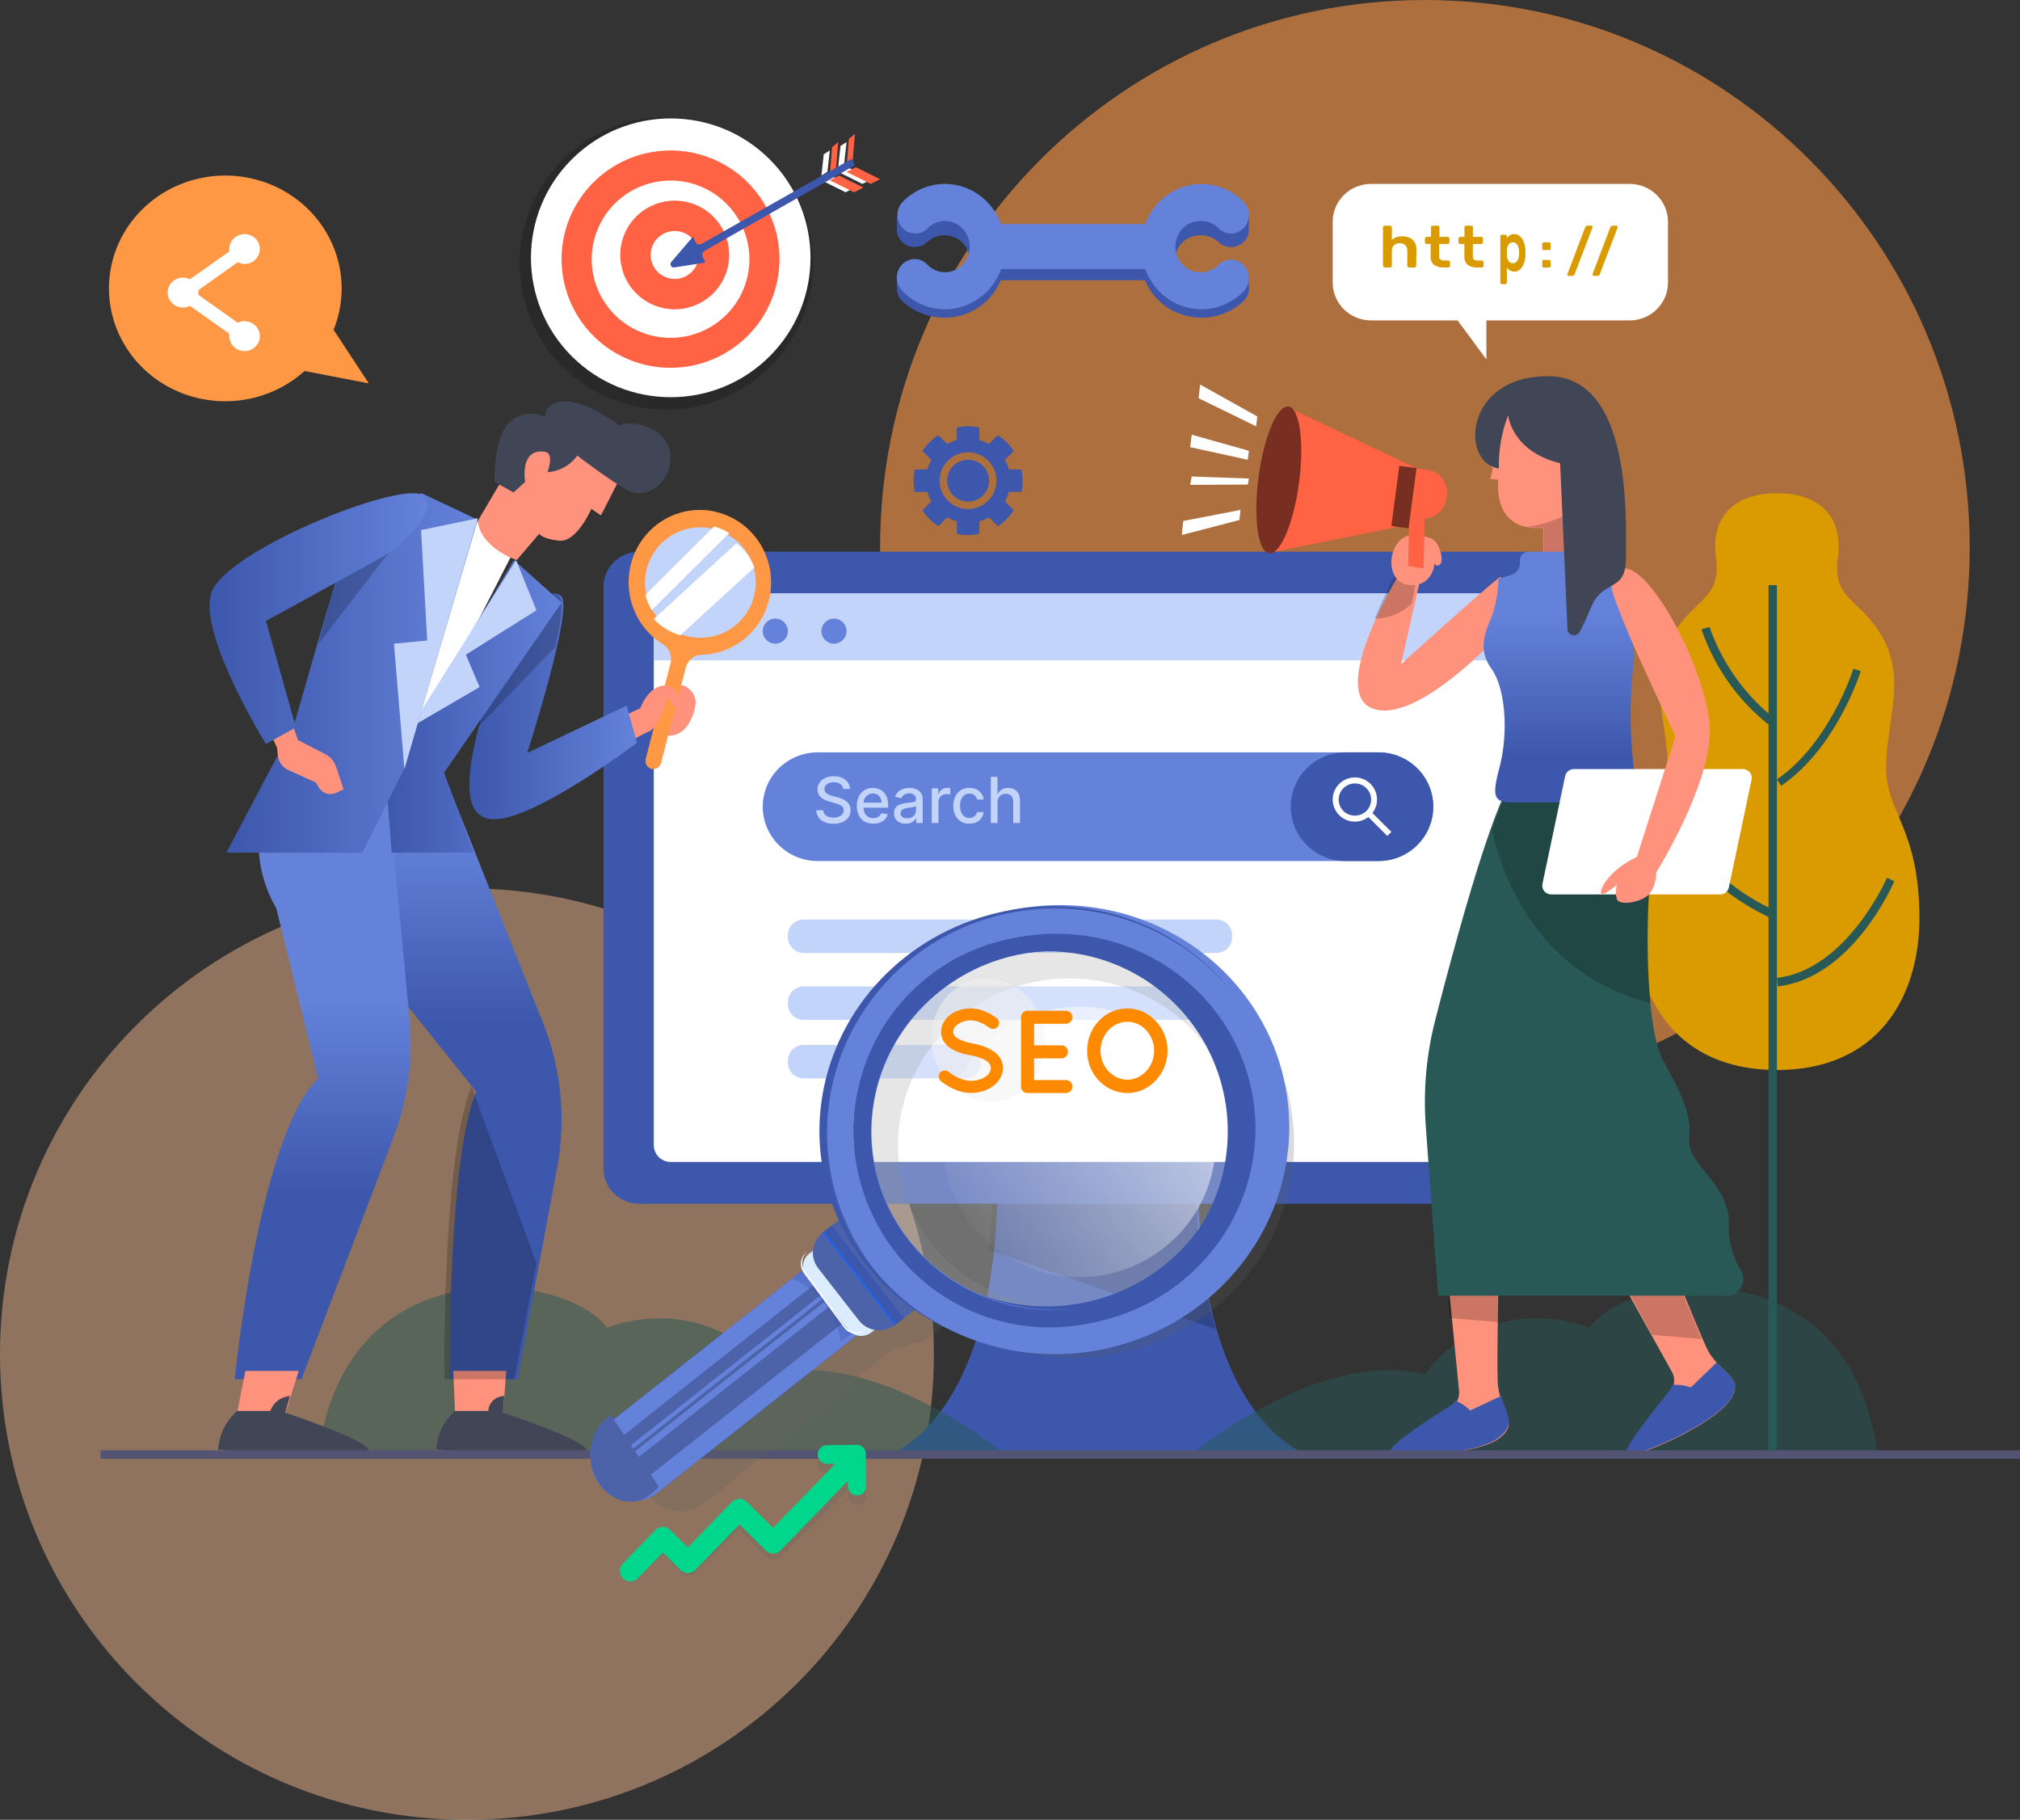 <svg width="292" height="263" viewBox="0 0 292 263" fill="none" xmlns="http://www.w3.org/2000/svg">
<rect x="0" y="0" width="292" height="263" fill="#333333" stroke="none"/>
<path d="M205.975 158.265C249.47 158.265 284.73 122.836 284.73 79.132C284.73 35.429 249.47 0 205.975 0C162.48 0 127.22 35.429 127.22 79.132C127.22 122.836 162.48 158.265 205.975 158.265Z" fill="#FF9845" fill-opacity="0.6"/>
<path d="M272.642 110.557C272.842 103.8 275.499 98.008 272.08 92.023C268.804 86.328 264.853 86.782 265.672 80.537C266.49 74.291 262.596 71.28 256.863 71.28C251.13 71.28 247.226 74.301 248.045 80.537C248.864 86.772 244.912 86.328 241.646 92.023C238.199 98.027 240.875 103.79 241.084 110.557C241.294 117.323 236.266 119.476 236.266 132.71C236.266 143.916 242.103 154.641 256.863 154.641C271.623 154.641 277.461 143.916 277.461 132.71C277.461 119.476 272.433 117.323 272.642 110.557Z" fill="#D99B00"/>
<path d="M256.863 84.569H255.651V210.215H256.863V84.569Z" fill="#295956"/>
<path d="M256.145 105.107C251.437 101.528 247.889 96.601 245.958 90.959L247.119 90.61C249 95.981 252.387 100.677 256.863 104.119L256.145 105.107Z" fill="#295956"/>
<path d="M257.475 113.564L256.863 112.633C264.491 107.42 267.891 96.753 267.927 96.65L268.979 96.995C268.835 97.423 265.426 108.137 257.475 113.564Z" fill="#295956"/>
<path d="M256.438 132.894C244.172 127.418 241.232 117.982 241.112 117.575L242.194 117.189C242.194 117.28 245.115 126.492 256.863 131.724L256.438 132.894Z" fill="#295956"/>
<path d="M256.985 142.559L256.863 141.333C266.952 140.158 272.716 126.984 272.773 126.854L273.826 127.366C273.581 127.939 267.723 141.313 256.985 142.559Z" fill="#295956"/>
<path d="M67.5 263C104.779 263 135 232.866 135 195.694C135 158.522 104.779 128.389 67.5 128.389C30.221 128.389 0 158.522 0 195.694C0 232.866 30.221 263 67.5 263Z" fill="#F7BC8F" fill-opacity="0.47"/>
<path d="M42.088 28.236C39.475 26.496 36.409 25.507 33.243 25.384C30.076 25.261 26.938 26.007 24.19 27.538C21.442 29.07 19.197 31.323 17.712 34.038C16.227 36.753 15.563 39.82 15.797 42.885C16.031 45.951 17.154 48.889 19.035 51.363C20.916 53.836 23.48 55.744 26.43 56.865C29.381 57.987 32.598 58.277 35.711 57.703C38.824 57.128 41.707 55.712 44.026 53.617L53.311 55.404L48.223 47.667C49.614 44.232 49.766 40.442 48.651 36.913C47.537 33.385 45.224 30.326 42.088 28.236Z" fill="#FF9845"/>
<path d="M35.354 46.388C35.01 46.395 34.673 46.484 34.373 46.648L28.685 42.621C28.695 42.506 28.695 42.39 28.685 42.275C28.695 42.157 28.695 42.038 28.685 41.919L34.373 37.893C34.673 38.056 35.01 38.145 35.354 38.152C35.79 38.152 36.217 38.025 36.58 37.788C36.942 37.55 37.225 37.212 37.392 36.817C37.559 36.422 37.603 35.987 37.518 35.568C37.433 35.149 37.222 34.763 36.914 34.461C36.605 34.159 36.212 33.953 35.784 33.869C35.356 33.786 34.913 33.829 34.509 33.992C34.106 34.156 33.761 34.433 33.519 34.789C33.277 35.144 33.147 35.562 33.147 35.99C33.138 36.105 33.138 36.221 33.147 36.336L27.45 40.362C27.113 40.193 26.738 40.11 26.36 40.124C25.982 40.137 25.613 40.245 25.29 40.438C24.967 40.631 24.7 40.903 24.515 41.226C24.33 41.549 24.232 41.914 24.232 42.285C24.232 42.655 24.33 43.02 24.515 43.343C24.7 43.667 24.967 43.938 25.29 44.131C25.613 44.324 25.982 44.432 26.36 44.445C26.738 44.459 27.113 44.377 27.45 44.207L33.147 48.233C33.138 48.348 33.138 48.464 33.147 48.579C33.147 49.007 33.277 49.425 33.519 49.781C33.761 50.136 34.106 50.413 34.509 50.577C34.913 50.74 35.356 50.783 35.784 50.7C36.212 50.617 36.605 50.41 36.914 50.108C37.222 49.806 37.433 49.42 37.518 49.001C37.603 48.582 37.559 48.147 37.392 47.752C37.225 47.357 36.942 47.019 36.58 46.781C36.217 46.544 35.79 46.417 35.354 46.417V46.388Z" fill="white"/>
<path d="M235.586 26.579H198.192C196.722 26.579 195.311 27.154 194.271 28.178C193.232 29.203 192.647 30.592 192.647 32.04V40.848C192.647 42.297 193.232 43.686 194.271 44.71C195.311 45.734 196.722 46.31 198.192 46.31H210.705L214.866 51.95V46.31H235.567C237.037 46.31 238.448 45.734 239.488 44.71C240.528 43.686 241.112 42.297 241.112 40.848V32.087C241.118 31.368 240.98 30.654 240.705 29.987C240.431 29.32 240.025 28.714 239.511 28.202C238.998 27.69 238.387 27.283 237.713 27.005C237.039 26.726 236.317 26.581 235.586 26.579Z" fill="white"/>
<path d="M204.711 38.424C204.708 38.486 204.679 38.544 204.628 38.588C204.578 38.632 204.51 38.658 204.438 38.66H203.693C203.625 38.657 203.561 38.631 203.515 38.587C203.489 38.566 203.468 38.541 203.454 38.513C203.439 38.485 203.432 38.454 203.431 38.424V36.268C203.446 35.976 203.351 35.688 203.158 35.449C203.054 35.346 202.925 35.265 202.78 35.211C202.634 35.157 202.477 35.133 202.319 35.14C202.163 35.134 202.008 35.16 201.865 35.213C201.721 35.267 201.593 35.347 201.491 35.449C201.282 35.682 201.178 35.973 201.197 36.268V38.424C201.196 38.454 201.189 38.485 201.174 38.513C201.16 38.541 201.139 38.566 201.113 38.587C201.091 38.61 201.063 38.628 201.033 38.64C201.002 38.653 200.968 38.66 200.935 38.66H200.19C200.118 38.658 200.05 38.632 200 38.588C199.949 38.544 199.92 38.486 199.917 38.424V32.847C199.917 32.816 199.925 32.786 199.94 32.758C199.954 32.73 199.975 32.704 200.001 32.683C200.026 32.662 200.055 32.645 200.088 32.634C200.12 32.623 200.155 32.618 200.19 32.62H200.935C200.968 32.618 201.001 32.624 201.032 32.635C201.063 32.646 201.09 32.662 201.113 32.683C201.139 32.704 201.16 32.73 201.174 32.758C201.189 32.786 201.196 32.816 201.197 32.847V34.666C201.372 34.518 201.574 34.395 201.795 34.303C202.051 34.2 202.331 34.15 202.613 34.157C202.972 34.141 203.331 34.197 203.662 34.321C203.913 34.419 204.135 34.566 204.312 34.748C204.473 34.94 204.591 35.156 204.658 35.385C204.726 35.636 204.761 35.892 204.763 36.149L204.711 38.424Z" fill="#D99B00"/>
<path d="M208.031 37.073C208.024 37.226 208.082 37.375 208.192 37.492C208.271 37.553 208.363 37.599 208.462 37.625C208.562 37.652 208.667 37.659 208.77 37.647H209.347C209.416 37.649 209.481 37.675 209.53 37.718C209.579 37.762 209.607 37.821 209.61 37.883V38.421C209.607 38.483 209.579 38.542 209.53 38.586C209.481 38.63 209.416 38.655 209.347 38.657H208.648C208.155 38.681 207.669 38.542 207.281 38.266C207.113 38.11 206.984 37.924 206.902 37.72C206.82 37.516 206.787 37.298 206.805 37.082V35.261H206.228C206.195 35.26 206.163 35.253 206.134 35.241C206.104 35.228 206.077 35.21 206.056 35.188C206.031 35.167 206.011 35.142 205.997 35.113C205.983 35.085 205.976 35.055 205.975 35.024V34.468C205.976 34.438 205.983 34.407 205.997 34.379C206.011 34.351 206.031 34.325 206.056 34.304C206.077 34.282 206.104 34.264 206.134 34.252C206.163 34.239 206.195 34.232 206.228 34.232H206.856V32.847C206.855 32.817 206.86 32.787 206.872 32.759C206.885 32.73 206.903 32.705 206.927 32.684C206.951 32.662 206.979 32.645 207.011 32.634C207.042 32.623 207.075 32.618 207.109 32.62H207.828C207.862 32.618 207.895 32.623 207.927 32.634C207.958 32.645 207.986 32.662 208.01 32.684C208.034 32.705 208.053 32.73 208.065 32.759C208.077 32.787 208.083 32.817 208.081 32.847V34.232H209.266C209.3 34.232 209.334 34.239 209.365 34.251C209.397 34.264 209.425 34.282 209.448 34.304C209.472 34.326 209.49 34.352 209.503 34.38C209.515 34.408 209.52 34.438 209.519 34.468V35.024C209.52 35.054 209.515 35.084 209.503 35.113C209.49 35.141 209.472 35.166 209.448 35.188C209.425 35.21 209.397 35.229 209.365 35.241C209.334 35.254 209.3 35.26 209.266 35.261H208.041L208.031 37.073Z" fill="#D99B00"/>
<path d="M212.904 37.073C212.895 37.225 212.949 37.374 213.055 37.492C213.132 37.553 213.223 37.599 213.321 37.625C213.42 37.652 213.524 37.659 213.625 37.647H214.196C214.264 37.649 214.329 37.675 214.377 37.718C214.426 37.762 214.454 37.821 214.456 37.883V38.421C214.454 38.483 214.426 38.542 214.377 38.586C214.329 38.63 214.264 38.655 214.196 38.657H213.505C213.017 38.681 212.536 38.542 212.153 38.266C211.987 38.11 211.859 37.924 211.778 37.72C211.697 37.516 211.664 37.298 211.683 37.082V35.261H211.072C211.039 35.26 211.008 35.253 210.978 35.241C210.949 35.228 210.923 35.21 210.902 35.188C210.877 35.167 210.857 35.142 210.843 35.113C210.829 35.085 210.822 35.055 210.822 35.024V34.468C210.822 34.438 210.829 34.407 210.843 34.379C210.857 34.351 210.877 34.325 210.902 34.304C210.923 34.282 210.949 34.264 210.978 34.252C211.008 34.239 211.039 34.232 211.072 34.232H211.693V32.847C211.691 32.817 211.697 32.787 211.709 32.759C211.721 32.73 211.739 32.705 211.763 32.684C211.786 32.662 211.815 32.645 211.846 32.634C211.877 32.623 211.91 32.618 211.943 32.62H212.654C212.687 32.618 212.72 32.623 212.752 32.634C212.783 32.645 212.811 32.662 212.834 32.684C212.859 32.704 212.879 32.73 212.893 32.758C212.907 32.786 212.914 32.816 212.914 32.847V34.232H214.116C214.15 34.232 214.183 34.239 214.214 34.251C214.245 34.264 214.273 34.282 214.296 34.304C214.32 34.326 214.338 34.352 214.35 34.38C214.362 34.408 214.368 34.438 214.366 34.468V35.024C214.368 35.054 214.362 35.084 214.35 35.113C214.338 35.141 214.32 35.166 214.296 35.188C214.273 35.21 214.245 35.229 214.214 35.241C214.183 35.254 214.15 35.26 214.116 35.261H212.914L212.904 37.073Z" fill="#D99B00"/>
<path d="M218.908 39.256C218.773 39.259 218.638 39.237 218.507 39.191C218.399 39.163 218.295 39.112 218.198 39.041C218.114 38.994 218.036 38.928 217.967 38.847C217.915 38.788 217.866 38.723 217.82 38.653V40.807C217.82 40.843 217.814 40.879 217.804 40.913C217.793 40.946 217.778 40.976 217.759 41.001C217.741 41.026 217.719 41.046 217.695 41.059C217.671 41.072 217.646 41.078 217.62 41.076H217.073C217.047 41.078 217.021 41.072 216.998 41.059C216.974 41.046 216.952 41.026 216.934 41.001C216.916 40.975 216.902 40.945 216.892 40.912C216.883 40.878 216.879 40.843 216.88 40.807V34.205C216.879 34.169 216.883 34.133 216.892 34.1C216.902 34.067 216.916 34.036 216.934 34.011C216.952 33.984 216.973 33.963 216.997 33.948C217.021 33.933 217.046 33.925 217.073 33.925H217.62C217.673 33.928 217.722 33.958 217.76 34.01C217.797 34.062 217.819 34.132 217.82 34.205V34.431C217.866 34.361 217.915 34.297 217.967 34.237C218.036 34.156 218.114 34.09 218.198 34.043C218.295 33.972 218.399 33.921 218.507 33.892C218.638 33.847 218.773 33.825 218.908 33.828C219.131 33.823 219.353 33.89 219.555 34.022C219.746 34.148 219.917 34.328 220.056 34.55C220.196 34.771 220.306 35.027 220.38 35.303C220.459 35.589 220.503 35.891 220.511 36.197C220.516 36.316 220.516 36.434 220.511 36.553C220.515 36.668 220.515 36.783 220.511 36.897C220.503 37.203 220.459 37.505 220.38 37.791C220.308 38.069 220.198 38.325 220.056 38.545C219.917 38.767 219.746 38.947 219.555 39.073C219.352 39.201 219.131 39.264 218.908 39.256ZM219.578 36.822C219.594 36.632 219.594 36.441 219.578 36.251C219.577 36.076 219.55 35.902 219.5 35.741C219.449 35.58 219.377 35.435 219.285 35.314C219.12 35.119 218.908 35.016 218.692 35.023C218.581 35.015 218.47 35.037 218.365 35.09C218.261 35.143 218.165 35.224 218.084 35.33C218.002 35.435 217.937 35.563 217.892 35.705C217.847 35.846 217.822 35.999 217.82 36.154C217.811 36.283 217.811 36.413 217.82 36.542C217.812 36.667 217.812 36.794 217.82 36.919C217.833 37.235 217.932 37.532 218.098 37.748C218.262 37.95 218.474 38.058 218.692 38.05C218.908 38.057 219.12 37.954 219.285 37.759C219.377 37.638 219.449 37.493 219.5 37.332C219.55 37.171 219.577 36.998 219.578 36.822Z" fill="#D99B00"/>
<path d="M223.928 35.036C223.958 35.036 223.988 35.042 224.015 35.052C224.042 35.063 224.067 35.078 224.087 35.098C224.107 35.115 224.123 35.135 224.134 35.158C224.145 35.181 224.15 35.205 224.149 35.229V35.942C224.15 35.968 224.146 35.993 224.135 36.017C224.124 36.041 224.108 36.063 224.087 36.081C224.066 36.099 224.042 36.114 224.014 36.123C223.987 36.132 223.958 36.137 223.928 36.136H223.159C223.13 36.137 223.1 36.132 223.073 36.123C223.046 36.114 223.021 36.099 223 36.081C222.979 36.063 222.963 36.041 222.952 36.017C222.942 35.993 222.937 35.968 222.938 35.942V35.229C222.937 35.205 222.943 35.181 222.953 35.158C222.964 35.135 222.98 35.115 223 35.098C223.02 35.078 223.045 35.063 223.072 35.052C223.099 35.042 223.129 35.036 223.159 35.036H223.928ZM223.928 37.576C223.958 37.575 223.987 37.579 224.014 37.588C224.042 37.598 224.066 37.612 224.087 37.63C224.108 37.648 224.124 37.67 224.135 37.694C224.146 37.718 224.15 37.744 224.149 37.77V38.459C224.15 38.484 224.146 38.51 224.135 38.534C224.124 38.558 224.108 38.58 224.087 38.598C224.067 38.617 224.042 38.633 224.015 38.644C223.988 38.654 223.958 38.66 223.928 38.66H223.159C223.129 38.66 223.099 38.654 223.072 38.644C223.045 38.633 223.02 38.617 223 38.598C222.979 38.58 222.963 38.558 222.952 38.534C222.942 38.51 222.937 38.484 222.938 38.459V37.754C222.937 37.728 222.942 37.703 222.952 37.679C222.963 37.655 222.979 37.633 223 37.615C223.021 37.596 223.046 37.582 223.073 37.573C223.1 37.564 223.13 37.559 223.159 37.56L223.928 37.576Z" fill="#D99B00"/>
<path d="M229.134 32.87C229.16 32.805 229.199 32.747 229.248 32.701C229.278 32.672 229.313 32.65 229.351 32.636C229.389 32.623 229.429 32.617 229.469 32.62H230.033C230.056 32.62 230.078 32.624 230.099 32.633C230.121 32.642 230.14 32.656 230.156 32.674C230.186 32.707 230.204 32.752 230.205 32.799C230.208 32.825 230.208 32.852 230.205 32.879L227.622 39.618C227.598 39.682 227.562 39.74 227.515 39.787C227.452 39.845 227.37 39.874 227.287 39.867H226.747C226.724 39.868 226.702 39.864 226.681 39.855C226.66 39.845 226.64 39.831 226.624 39.814C226.594 39.781 226.576 39.736 226.575 39.689C226.572 39.662 226.572 39.635 226.575 39.609L229.134 32.87Z" fill="#D99B00"/>
<path d="M232.771 32.87C232.794 32.803 232.834 32.744 232.885 32.701C232.915 32.672 232.95 32.65 232.988 32.636C233.026 32.623 233.066 32.617 233.105 32.62H233.668C233.69 32.62 233.711 32.624 233.731 32.633C233.75 32.642 233.768 32.656 233.782 32.674C233.815 32.706 233.836 32.751 233.839 32.799C233.843 32.825 233.843 32.852 233.839 32.879L231.262 39.617C231.235 39.682 231.196 39.739 231.148 39.787C231.117 39.816 231.081 39.838 231.041 39.852C231.002 39.866 230.961 39.871 230.92 39.867H230.382C230.36 39.868 230.339 39.863 230.319 39.854C230.299 39.845 230.282 39.831 230.267 39.813C230.234 39.782 230.214 39.737 230.21 39.689C230.207 39.662 230.207 39.635 230.21 39.608L232.771 32.87Z" fill="#D99B00"/>
<path d="M165.516 40.495C166.033 41.8 166.878 42.959 167.974 43.87C169.071 44.781 170.384 45.414 171.796 45.713C173.209 46.012 174.676 45.968 176.066 45.584C177.456 45.2 178.726 44.488 179.761 43.513C180.014 43.271 180.213 42.981 180.346 42.662C180.478 42.342 180.541 42 180.53 41.656V39.678H179.444C178.95 39.34 178.349 39.179 177.745 39.223C177.142 39.267 176.573 39.513 176.137 39.92C175.476 40.55 174.586 40.903 173.657 40.904C173.173 40.928 172.688 40.857 172.233 40.695C171.778 40.532 171.362 40.282 171.01 39.96C170.658 39.637 170.378 39.248 170.187 38.818C169.995 38.387 169.896 37.924 169.896 37.455C169.896 36.986 169.995 36.523 170.187 36.092C170.378 35.662 170.658 35.273 171.01 34.951C171.362 34.628 171.778 34.378 172.233 34.215C172.688 34.053 173.173 33.982 173.657 34.006C174.586 34.007 175.476 34.361 176.137 34.99C176.503 35.335 176.966 35.568 177.468 35.659C177.97 35.75 178.489 35.695 178.959 35.501C179.429 35.307 179.829 34.984 180.109 34.571C180.388 34.157 180.535 33.673 180.53 33.18V31.203H179.511C178.459 30.285 177.193 29.629 175.82 29.29C174.447 28.951 173.01 28.94 171.632 29.257C170.254 29.574 168.976 30.21 167.909 31.11C166.842 32.01 166.017 33.148 165.506 34.424H144.668C144.21 33.287 143.505 32.258 142.601 31.407C141.019 29.898 138.897 29.035 136.674 28.996C134.451 28.958 132.299 29.748 130.663 31.203H129.644V33.18C129.639 33.506 129.7 33.83 129.826 34.133C129.951 34.436 130.138 34.711 130.374 34.944C130.854 35.415 131.507 35.684 132.191 35.693C132.875 35.702 133.535 35.449 134.027 34.99C134.53 34.514 135.167 34.191 135.859 34.063C136.55 33.935 137.266 34.007 137.915 34.271C138.565 34.534 139.119 34.977 139.509 35.543C139.899 36.11 140.107 36.775 140.107 37.455C140.107 38.135 139.899 38.8 139.509 39.367C139.119 39.934 138.565 40.376 137.915 40.639C137.266 40.903 136.55 40.975 135.859 40.847C135.167 40.719 134.53 40.396 134.027 39.92C133.592 39.513 133.023 39.267 132.419 39.223C131.815 39.179 131.214 39.34 130.72 39.678H129.644V41.656C129.635 42.001 129.7 42.343 129.834 42.662C129.968 42.982 130.168 43.271 130.423 43.513C131.288 44.329 132.32 44.962 133.453 45.373C134.585 45.783 135.794 45.961 137.002 45.895C138.21 45.83 139.39 45.522 140.468 44.992C141.547 44.462 142.499 43.721 143.264 42.816C143.856 42.119 144.329 41.336 144.668 40.495H165.516Z" fill="#3C57AB"/>
<path d="M176.143 38.284C175.483 38.959 174.594 39.339 173.668 39.34C173.184 39.366 172.701 39.29 172.247 39.115C171.792 38.941 171.377 38.673 171.026 38.327C170.675 37.98 170.395 37.563 170.204 37.101C170.013 36.639 169.914 36.142 169.914 35.639C169.914 35.136 170.013 34.638 170.204 34.176C170.395 33.714 170.675 33.297 171.026 32.951C171.377 32.605 171.792 32.337 172.247 32.162C172.701 31.988 173.184 31.912 173.668 31.938C174.594 31.939 175.483 32.318 176.143 32.994C176.634 33.49 177.295 33.764 177.98 33.755C178.666 33.746 179.32 33.454 179.798 32.944C180.276 32.434 180.54 31.748 180.531 31.036C180.522 30.324 180.241 29.645 179.75 29.148C178.716 28.104 177.449 27.342 176.062 26.932C174.675 26.521 173.211 26.474 171.803 26.795C170.394 27.116 169.084 27.794 167.99 28.77C166.895 29.746 166.051 30.988 165.533 32.386H144.726C144.269 31.166 143.566 30.062 142.663 29.148C141.038 27.501 138.857 26.579 136.586 26.579C134.315 26.579 132.134 27.501 130.509 29.148C130.266 29.393 130.071 29.686 129.937 30.009C129.803 30.333 129.731 30.68 129.726 31.032C129.721 31.384 129.783 31.734 129.909 32.061C130.034 32.388 130.22 32.687 130.456 32.939C130.692 33.191 130.974 33.393 131.285 33.533C131.597 33.672 131.931 33.746 132.27 33.752C132.609 33.757 132.946 33.692 133.261 33.562C133.576 33.432 133.863 33.239 134.106 32.994C134.608 32.482 135.244 32.136 135.934 31.999C136.625 31.862 137.339 31.939 137.987 32.222C138.635 32.504 139.188 32.979 139.578 33.587C139.967 34.195 140.174 34.909 140.174 35.639C140.174 36.369 139.967 37.083 139.578 37.691C139.188 38.298 138.635 38.774 137.987 39.056C137.339 39.339 136.625 39.416 135.934 39.279C135.244 39.141 134.608 38.795 134.106 38.284C133.868 38.02 133.58 37.809 133.261 37.663C132.941 37.517 132.597 37.441 132.248 37.437C131.9 37.434 131.554 37.504 131.232 37.643C130.91 37.782 130.618 37.988 130.375 38.247C130.132 38.507 129.942 38.814 129.816 39.152C129.691 39.49 129.632 39.851 129.645 40.213C129.657 40.575 129.74 40.93 129.889 41.258C130.037 41.586 130.248 41.879 130.509 42.12C131.371 42.997 132.4 43.679 133.531 44.121C134.661 44.563 135.868 44.755 137.073 44.686C138.279 44.617 139.458 44.287 140.534 43.718C141.611 43.149 142.561 42.354 143.325 41.382C143.915 40.634 144.388 39.793 144.726 38.892H165.533C166.049 40.291 166.892 41.535 167.987 42.513C169.081 43.49 170.391 44.17 171.801 44.491C173.211 44.812 174.675 44.764 176.062 44.352C177.45 43.94 178.717 43.176 179.75 42.129C180.241 41.633 180.522 40.954 180.531 40.242C180.54 39.53 180.276 38.844 179.798 38.334C179.561 38.081 179.279 37.88 178.967 37.74C178.655 37.601 178.32 37.527 177.98 37.523C177.295 37.513 176.634 37.787 176.143 38.284Z" fill="#6582DB"/>
<path d="M173.222 170.346H144.202C144.202 205.613 128.432 210.215 128.432 210.215H189.012C189.012 210.215 173.222 205.613 173.222 170.346Z" fill="#3C57AB"/>
<path opacity="0.2" d="M172.939 170.346H143.496C143.507 173.783 143.331 177.218 142.971 180.636L175.685 192.093C173.741 185.005 172.817 177.685 172.939 170.346Z" fill="black"/>
<path d="M225.054 79.737H92.39C89.544 79.737 87.237 82 87.237 84.793V168.914C87.237 171.707 89.544 173.971 92.39 173.971H225.054C227.9 173.971 230.207 171.707 230.207 168.914V84.793C230.207 82 227.9 79.737 225.054 79.737Z" fill="#3C57AB"/>
<path d="M220.499 85.777H96.945C95.598 85.777 94.506 86.873 94.506 88.224V165.483C94.506 166.835 95.598 167.93 96.945 167.93H220.499C221.846 167.93 222.938 166.835 222.938 165.483V88.224C222.938 86.873 221.846 85.777 220.499 85.777Z" fill="white"/>
<path d="M96.702 85.777H220.723C221.31 85.777 221.874 86.011 222.289 86.428C222.704 86.844 222.938 87.409 222.938 87.999V95.442H94.506V87.989C94.509 87.405 94.741 86.845 95.151 86.431C95.562 86.017 96.119 85.782 96.702 85.777Z" fill="#C3D4FB"/>
<path d="M102.988 93.026C104.326 93.026 105.411 92.215 105.411 91.214C105.411 90.213 104.326 89.402 102.988 89.402C101.649 89.402 100.564 90.213 100.564 91.214C100.564 92.215 101.649 93.026 102.988 93.026Z" fill="#6582DB"/>
<path d="M112.075 93.026C113.078 93.026 113.892 92.215 113.892 91.214C113.892 90.213 113.078 89.402 112.075 89.402C111.071 89.402 110.257 90.213 110.257 91.214C110.257 92.215 111.071 93.026 112.075 93.026Z" fill="#6582DB"/>
<path d="M120.556 93.026C121.56 93.026 122.373 92.215 122.373 91.214C122.373 90.213 121.56 89.402 120.556 89.402C119.552 89.402 118.739 90.213 118.739 91.214C118.739 92.215 119.552 93.026 120.556 93.026Z" fill="#6582DB"/>
<path d="M175.817 132.894H116.183C114.918 132.894 113.892 133.898 113.892 135.137V135.484C113.892 136.723 114.918 137.727 116.183 137.727H175.817C177.082 137.727 178.108 136.723 178.108 135.484V135.137C178.108 133.898 177.082 132.894 175.817 132.894Z" fill="#C3D4FB"/>
<path d="M175.817 142.559H116.183C114.918 142.559 113.892 143.563 113.892 144.802V145.149C113.892 146.388 114.918 147.392 116.183 147.392H175.817C177.082 147.392 178.108 146.388 178.108 145.149V144.802C178.108 143.563 177.082 142.559 175.817 142.559Z" fill="#C3D4FB"/>
<path d="M139.465 151.016H116.186C114.919 151.016 113.892 152.02 113.892 153.259V153.606C113.892 154.845 114.919 155.849 116.186 155.849H139.465C140.732 155.849 141.759 154.845 141.759 153.606V153.259C141.759 152.02 140.732 151.016 139.465 151.016Z" fill="#C3D4FB"/>
<path d="M199.238 124.437H118.206C117.163 124.439 116.129 124.237 115.165 123.843C114.201 123.449 113.324 122.871 112.586 122.142C111.848 121.413 111.262 120.548 110.863 119.595C110.463 118.642 110.257 117.621 110.257 116.589C110.257 114.505 111.095 112.507 112.585 111.033C114.076 109.56 116.098 108.732 118.206 108.732H199.238C201.346 108.732 203.368 109.56 204.859 111.033C206.349 112.507 207.187 114.505 207.187 116.589C207.187 117.621 206.981 118.642 206.581 119.595C206.182 120.548 205.596 121.413 204.858 122.142C204.12 122.871 203.243 123.449 202.279 123.843C201.315 124.237 200.281 124.439 199.238 124.437Z" fill="#6582DB"/>
<path d="M199.282 124.437H194.485C193.448 124.439 192.42 124.236 191.462 123.843C190.503 123.449 189.632 122.871 188.899 122.142C188.166 121.413 187.584 120.547 187.188 119.594C186.791 118.641 186.588 117.62 186.589 116.589C186.588 115.558 186.791 114.536 187.187 113.583C187.584 112.63 188.165 111.763 188.898 111.034C189.632 110.304 190.502 109.725 191.461 109.33C192.42 108.935 193.447 108.732 194.485 108.732H199.282C201.378 108.732 203.389 109.56 204.871 111.033C206.354 112.507 207.187 114.505 207.187 116.589C207.187 117.621 206.982 118.642 206.585 119.595C206.187 120.548 205.605 121.413 204.871 122.142C204.137 122.871 203.265 123.449 202.306 123.843C201.347 124.237 200.319 124.439 199.282 124.437Z" fill="#3C57AB"/>
<path d="M201.129 120.231L198.39 117.5C198.887 116.857 199.119 116.049 199.04 115.242C198.962 114.434 198.577 113.686 197.966 113.151C197.354 112.615 196.561 112.332 195.748 112.358C194.934 112.384 194.161 112.718 193.586 113.292C193.01 113.866 192.675 114.637 192.649 115.448C192.623 116.259 192.907 117.05 193.444 117.659C193.981 118.269 194.731 118.652 195.541 118.731C196.351 118.809 197.161 118.578 197.806 118.082L200.544 120.813L201.129 120.231ZM194.2 117.218C193.872 116.891 193.648 116.474 193.557 116.02C193.466 115.566 193.512 115.096 193.689 114.668C193.866 114.24 194.167 113.874 194.553 113.617C194.939 113.36 195.393 113.222 195.857 113.222C196.321 113.222 196.775 113.36 197.161 113.617C197.547 113.874 197.848 114.24 198.025 114.668C198.202 115.096 198.248 115.566 198.157 116.02C198.066 116.474 197.843 116.891 197.514 117.218C197.067 117.642 196.474 117.879 195.857 117.879C195.24 117.879 194.647 117.642 194.2 117.218Z" fill="white"/>
<path d="M121.897 114.023C121.862 113.714 121.719 113.476 121.467 113.306C121.215 113.135 120.898 113.049 120.516 113.049C120.243 113.049 120.006 113.092 119.806 113.179C119.607 113.264 119.452 113.381 119.341 113.531C119.232 113.679 119.178 113.847 119.178 114.036C119.178 114.194 119.215 114.331 119.289 114.446C119.365 114.561 119.463 114.658 119.585 114.736C119.709 114.812 119.841 114.876 119.982 114.928C120.123 114.978 120.259 115.019 120.389 115.052L121.041 115.221C121.253 115.273 121.472 115.344 121.695 115.433C121.919 115.522 122.126 115.639 122.317 115.784C122.508 115.93 122.662 116.11 122.78 116.325C122.899 116.54 122.959 116.797 122.959 117.097C122.959 117.474 122.861 117.81 122.666 118.103C122.472 118.396 122.191 118.627 121.822 118.797C121.455 118.966 121.011 119.051 120.49 119.051C119.991 119.051 119.559 118.971 119.194 118.813C118.83 118.654 118.544 118.43 118.338 118.139C118.132 117.846 118.018 117.498 117.996 117.097H119.005C119.025 117.338 119.103 117.538 119.24 117.699C119.379 117.858 119.556 117.976 119.771 118.054C119.988 118.13 120.225 118.168 120.484 118.168C120.768 118.168 121.021 118.124 121.243 118.035C121.466 117.943 121.642 117.817 121.77 117.657C121.898 117.494 121.962 117.304 121.962 117.087C121.962 116.889 121.906 116.728 121.793 116.602C121.682 116.476 121.531 116.372 121.34 116.289C121.151 116.207 120.938 116.134 120.699 116.071L119.911 115.856C119.377 115.711 118.953 115.497 118.641 115.215C118.33 114.932 118.175 114.559 118.175 114.094C118.175 113.71 118.279 113.375 118.488 113.088C118.696 112.802 118.978 112.579 119.334 112.421C119.69 112.26 120.092 112.18 120.539 112.18C120.991 112.18 121.389 112.259 121.734 112.417C122.082 112.576 122.355 112.794 122.555 113.072C122.755 113.348 122.859 113.664 122.867 114.023H121.897ZM126.239 119.041C125.746 119.041 125.321 118.935 124.965 118.725C124.612 118.512 124.338 118.214 124.145 117.829C123.954 117.443 123.858 116.99 123.858 116.471C123.858 115.959 123.954 115.508 124.145 115.117C124.338 114.726 124.607 114.421 124.952 114.202C125.3 113.983 125.706 113.873 126.17 113.873C126.452 113.873 126.726 113.92 126.991 114.013C127.256 114.106 127.493 114.253 127.704 114.453C127.915 114.652 128.081 114.912 128.202 115.231C128.324 115.548 128.385 115.933 128.385 116.387V116.732H124.409V116.003H127.43C127.43 115.746 127.378 115.52 127.274 115.322C127.17 115.122 127.023 114.965 126.835 114.85C126.648 114.735 126.429 114.677 126.177 114.677C125.903 114.677 125.664 114.745 125.46 114.879C125.258 115.012 125.102 115.185 124.991 115.4C124.883 115.613 124.829 115.844 124.829 116.094V116.664C124.829 116.998 124.887 117.282 125.004 117.517C125.124 117.751 125.29 117.93 125.503 118.054C125.715 118.176 125.964 118.236 126.248 118.236C126.433 118.236 126.601 118.21 126.753 118.158C126.905 118.104 127.036 118.024 127.147 117.917C127.258 117.811 127.343 117.68 127.401 117.523L128.323 117.689C128.249 117.961 128.116 118.198 127.925 118.403C127.737 118.604 127.499 118.762 127.212 118.875C126.928 118.985 126.603 119.041 126.239 119.041ZM130.921 119.051C130.604 119.051 130.317 118.992 130.061 118.875C129.805 118.755 129.602 118.583 129.452 118.357C129.304 118.131 129.23 117.854 129.23 117.527C129.23 117.244 129.285 117.012 129.393 116.83C129.502 116.647 129.648 116.503 129.833 116.397C130.017 116.29 130.224 116.21 130.452 116.156C130.68 116.101 130.912 116.06 131.148 116.032C131.448 115.997 131.691 115.969 131.878 115.947C132.065 115.923 132.2 115.885 132.285 115.833C132.37 115.781 132.412 115.696 132.412 115.579V115.556C132.412 115.272 132.332 115.052 132.171 114.895C132.012 114.739 131.776 114.661 131.461 114.661C131.133 114.661 130.875 114.734 130.686 114.879C130.499 115.022 130.37 115.182 130.299 115.358L129.384 115.149C129.492 114.845 129.651 114.6 129.859 114.413C130.07 114.225 130.312 114.088 130.585 114.003C130.859 113.916 131.146 113.873 131.448 113.873C131.648 113.873 131.859 113.897 132.083 113.945C132.309 113.99 132.519 114.075 132.715 114.199C132.912 114.322 133.074 114.499 133.2 114.729C133.326 114.957 133.389 115.254 133.389 115.618V118.94H132.438V118.256H132.399C132.336 118.382 132.242 118.506 132.116 118.627C131.99 118.749 131.828 118.85 131.63 118.93C131.433 119.01 131.196 119.051 130.921 119.051ZM131.132 118.269C131.401 118.269 131.631 118.216 131.823 118.109C132.016 118.003 132.162 117.864 132.262 117.693C132.364 117.519 132.415 117.333 132.415 117.136V116.491C132.38 116.526 132.313 116.558 132.213 116.589C132.116 116.617 132.004 116.642 131.878 116.664C131.752 116.683 131.629 116.702 131.51 116.719C131.391 116.734 131.291 116.747 131.21 116.758C131.021 116.782 130.849 116.822 130.693 116.879C130.538 116.935 130.415 117.016 130.321 117.123C130.23 117.227 130.185 117.366 130.185 117.54C130.185 117.781 130.274 117.963 130.452 118.087C130.63 118.208 130.856 118.269 131.132 118.269ZM134.686 118.94V113.938H135.627V114.733H135.679C135.77 114.463 135.931 114.252 136.161 114.098C136.393 113.941 136.656 113.863 136.949 113.863C137.01 113.863 137.081 113.865 137.164 113.87C137.249 113.874 137.315 113.879 137.362 113.886V114.817C137.323 114.806 137.254 114.794 137.154 114.781C137.054 114.766 136.954 114.759 136.854 114.759C136.624 114.759 136.419 114.807 136.239 114.905C136.061 115.001 135.92 115.134 135.816 115.306C135.711 115.475 135.659 115.668 135.659 115.885V118.94H134.686ZM140.133 119.041C139.649 119.041 139.232 118.931 138.882 118.712C138.535 118.49 138.268 118.185 138.081 117.797C137.895 117.408 137.801 116.963 137.801 116.462C137.801 115.954 137.897 115.505 138.088 115.117C138.279 114.726 138.548 114.421 138.895 114.202C139.243 113.983 139.652 113.873 140.123 113.873C140.503 113.873 140.842 113.943 141.139 114.085C141.436 114.223 141.676 114.419 141.859 114.671C142.043 114.923 142.153 115.217 142.188 115.553H141.24C141.188 115.319 141.069 115.117 140.882 114.947C140.697 114.778 140.45 114.693 140.139 114.693C139.868 114.693 139.63 114.765 139.426 114.908C139.224 115.05 139.067 115.251 138.954 115.514C138.841 115.775 138.785 116.083 138.785 116.439C138.785 116.804 138.84 117.118 138.951 117.383C139.061 117.648 139.218 117.853 139.42 117.999C139.624 118.144 139.864 118.217 140.139 118.217C140.324 118.217 140.491 118.183 140.641 118.116C140.793 118.046 140.92 117.948 141.022 117.82C141.126 117.692 141.199 117.537 141.24 117.357H142.188C142.153 117.681 142.048 117.969 141.872 118.223C141.696 118.477 141.46 118.677 141.165 118.823C140.872 118.968 140.528 119.041 140.133 119.041ZM144.203 115.97V118.94H143.229V112.271H144.19V114.752H144.251C144.369 114.483 144.548 114.269 144.789 114.111C145.03 113.952 145.344 113.873 145.733 113.873C146.076 113.873 146.376 113.943 146.632 114.085C146.89 114.226 147.09 114.436 147.231 114.716C147.374 114.994 147.446 115.342 147.446 115.758V118.94H146.472V115.876C146.472 115.509 146.378 115.224 146.189 115.022C146 114.818 145.737 114.716 145.401 114.716C145.171 114.716 144.965 114.765 144.782 114.863C144.602 114.961 144.46 115.104 144.356 115.293C144.254 115.479 144.203 115.705 144.203 115.97Z" fill="#C3D4FB"/>
<path d="M145.394 210.215C139.049 205.342 124.146 195.471 111.514 198.624C104.241 189.061 93.453 189.705 87.745 191.896C81.776 183.678 49.905 179.863 46.041 210.205L145.394 210.215Z" fill="#295956" fill-opacity="0.51"/>
<path d="M172.05 210.215C178.395 205.342 193.298 195.471 205.93 198.624C213.203 189.061 223.991 189.705 229.708 191.896C235.668 183.678 267.539 179.863 271.402 210.205L172.05 210.215Z" fill="#295956" fill-opacity="0.51"/>
<path opacity="0.2" d="M96.324 59.198C108.034 59.198 117.527 49.733 117.527 38.056C117.527 26.38 108.034 16.914 96.324 16.914C84.613 16.914 75.12 26.38 75.12 38.056C75.12 49.733 84.613 59.198 96.324 59.198Z" fill="black"/>
<path d="M111.244 51.505C119.135 43.637 119.135 30.881 111.244 23.013C103.354 15.145 90.56 15.145 82.67 23.013C74.779 30.881 74.779 43.637 82.67 51.505C90.56 59.373 103.354 59.373 111.244 51.505Z" fill="white"/>
<path d="M96.93 53.158C93.814 53.158 90.769 52.236 88.179 50.511C85.588 48.785 83.57 46.332 82.377 43.462C81.185 40.592 80.873 37.434 81.481 34.388C82.089 31.341 83.589 28.543 85.792 26.346C87.995 24.15 90.801 22.654 93.857 22.048C96.912 21.442 100.079 21.753 102.957 22.942C105.835 24.131 108.295 26.144 110.026 28.726C111.757 31.309 112.68 34.346 112.68 37.452C112.678 41.617 111.018 45.61 108.064 48.555C105.111 51.5 101.106 53.155 96.93 53.158ZM96.93 26.094C94.674 26.094 92.47 26.761 90.595 28.011C88.72 29.26 87.259 31.036 86.396 33.114C85.534 35.191 85.308 37.477 85.749 39.683C86.19 41.888 87.276 43.913 88.872 45.503C90.467 47.092 92.499 48.174 94.711 48.612C96.923 49.049 99.216 48.823 101.299 47.961C103.382 47.099 105.162 45.641 106.413 43.77C107.665 41.899 108.332 39.701 108.33 37.452C108.327 34.439 107.125 31.55 104.987 29.42C102.85 27.29 99.951 26.094 96.93 26.094Z" fill="#FF6344"/>
<path d="M97.535 44.701C95.978 44.701 94.455 44.24 93.16 43.377C91.865 42.514 90.855 41.288 90.259 39.853C89.663 38.418 89.507 36.839 89.811 35.316C90.115 33.793 90.865 32.393 91.966 31.295C93.068 30.197 94.471 29.449 95.999 29.146C97.526 28.843 99.11 28.998 100.549 29.593C101.988 30.187 103.218 31.194 104.084 32.485C104.949 33.776 105.411 35.295 105.411 36.848C105.408 38.93 104.578 40.926 103.101 42.398C101.625 43.87 99.623 44.698 97.535 44.701ZM97.535 33.382C96.848 33.382 96.175 33.585 95.604 33.966C95.032 34.347 94.587 34.888 94.323 35.521C94.06 36.155 93.991 36.852 94.126 37.524C94.26 38.197 94.591 38.814 95.077 39.299C95.563 39.784 96.183 40.114 96.857 40.248C97.531 40.382 98.23 40.313 98.866 40.051C99.501 39.788 100.044 39.344 100.426 38.774C100.808 38.204 101.012 37.534 101.012 36.848C101.009 35.929 100.642 35.049 99.991 34.4C99.339 33.75 98.457 33.384 97.535 33.382Z" fill="#FF6344"/>
<path d="M119.609 24.816L118.739 25.371L119.08 22.301L119.95 21.746L119.609 24.816Z" fill="white"/>
<path d="M120.823 24.631L119.95 25.371L120.289 21.278L121.162 20.538L120.823 24.631Z" fill="#FF6344"/>
<path d="M122.039 23.615L121.162 24.163L121.503 21.086L122.373 20.538L122.039 23.615Z" fill="white"/>
<path d="M123.244 23.423L122.373 24.163L122.708 20.07L123.585 19.33L123.244 23.423Z" fill="#FF6344"/>
<path d="M120.076 25.371L118.739 26.052L122.237 27.787L123.585 27.105L120.076 25.371Z" fill="white"/>
<path d="M121.295 25.371L119.95 26.052L123.452 27.787L124.797 27.105L121.295 25.371Z" fill="#FF6344"/>
<path d="M122.499 24.163L121.162 24.837L124.671 26.579L126.008 25.894L122.499 24.163Z" fill="white"/>
<path d="M123.719 24.163L122.373 24.847L125.875 26.579L127.22 25.894L123.719 24.163Z" fill="#FF6344"/>
<path d="M209.32 184.844L210.91 200.973C210.962 201.479 210.872 201.991 210.65 202.443C210.429 202.896 210.087 203.269 209.666 203.517C206.859 205.171 200.946 208.804 201.133 209.616C201.386 210.686 212.969 210.418 216.496 208.022C220.024 205.626 216.618 203.894 216.496 199.626C216.375 195.359 216.618 184.844 216.618 184.844H209.32Z" fill="#FF927D"/>
<path d="M216.498 207.892C219.203 205.948 217.827 204.412 216.985 201.758L212.531 203.848C211.908 203.228 211.183 202.749 210.397 202.437C210.203 202.736 209.954 202.985 209.667 203.169C206.86 204.914 200.946 208.749 201.133 209.606C201.348 210.704 212.97 210.421 216.498 207.892Z" fill="#3C57AB"/>
<path d="M233.842 184.153L241.688 198.28C241.935 198.723 242.044 199.226 242.001 199.728C241.958 200.23 241.765 200.709 241.446 201.106C239.314 203.735 234.838 209.445 235.341 210.112C236.005 210.985 247.411 206.099 249.976 202.489C252.541 198.879 248.498 198.653 246.707 194.807C244.917 190.961 241.094 181.219 241.094 181.219L233.842 184.153Z" fill="#FF927D"/>
<g opacity="0.2">
<path d="M234.188 184.42L238.799 192.913L245.963 193.52C244.107 189.202 241.129 181.538 241.129 181.538L234.188 184.42Z" fill="black"/>
<path d="M209.062 185.384L209.593 190.484L216.486 191.072C216.486 187.977 216.602 185.384 216.602 185.384H209.062Z" fill="black"/>
</g>
<path d="M249.953 202.46C251.995 199.673 249.953 198.895 248.145 196.925L244.428 200.51C243.57 200.217 242.66 200.093 241.752 200.145C241.665 200.48 241.508 200.795 241.293 201.071C239.128 203.71 234.583 209.442 235.094 210.112C235.768 210.988 247.349 206.084 249.953 202.46Z" fill="#3C57AB"/>
<path d="M218.067 113.564H235.134C235.134 113.564 239.334 118.066 238.548 126.42C237.763 134.774 238.034 148.797 240.381 153.184C242.728 157.571 244.551 160.64 244.163 164.501C243.775 168.363 250.059 171.011 249.914 176.985C249.817 179.293 250.414 181.577 251.63 183.551C251.866 183.914 251.999 184.332 252.015 184.762C252.031 185.193 251.93 185.619 251.722 185.998C251.514 186.377 251.207 186.694 250.833 186.915C250.458 187.137 250.03 187.256 249.594 187.26H207.894L206.099 162.685C205.728 157.564 206.19 152.417 207.467 147.439C210.085 137.202 214.827 119.701 218.067 113.564Z" fill="#295956"/>
<path opacity="0.2" d="M238.592 144.976C238.072 138.82 238.072 132.632 238.592 126.476C239.37 118.086 235.208 113.564 235.208 113.564H218.292C217.277 115.658 216.4 117.816 215.668 120.025C217.312 127.196 222.531 140.886 238.592 144.976Z" fill="black"/>
<path d="M216.874 83.361C214.688 84.955 202.543 95.96 202.543 95.96L205.283 83.785L202.028 83.361C202.028 83.361 192.088 99.893 198.355 102.373C204.622 104.854 216.457 91.999 216.457 91.999C216.457 91.999 219.838 87.19 216.874 83.361Z" fill="#FF927D"/>
<path opacity="0.2" d="M204.08 87.224L204.763 83.832L201.537 83.361C201.537 83.361 200.121 85.989 198.705 89.401C200.683 89.425 202.599 88.649 204.08 87.224Z" fill="black"/>
<path d="M215.797 67.773L215.423 69.19L216.587 69.362C216.587 69.362 215.547 76.916 223.075 76.275V82.153L230.207 81.597L228.856 64.211L218.032 56.782C218.032 56.782 211.794 61.981 215.797 67.773Z" fill="#FF927D"/>
<path opacity="0.2" d="M220.515 76.044C221.372 76.248 222.262 76.307 223.141 76.219V82.153L230.207 81.592L229.507 72.488C225.397 75.445 221.668 76.18 220.515 76.044Z" fill="black"/>
<path d="M236.266 94.728L234.409 82.83L232.773 82.733C232.326 82.711 231.905 82.516 231.596 82.188C231.288 81.86 231.117 81.426 231.117 80.974C231.117 80.646 230.988 80.331 230.758 80.099C230.529 79.867 230.217 79.737 229.892 79.737H220.935C220.61 79.737 220.299 79.867 220.069 80.099C219.839 80.331 219.71 80.646 219.71 80.974V81.399C219.71 81.781 219.587 82.153 219.359 82.459C219.131 82.764 218.811 82.986 218.447 83.091L216.619 83.632C216.576 85.554 216.227 87.457 215.586 89.267C214.629 91.345 213.614 93.945 215.586 96.632C217.557 99.319 218.16 105.737 216.705 111.131C215.251 116.524 216.533 115.964 221.165 115.964H232.926C235.672 115.964 236.696 114.93 236.103 110.503C235.542 105.256 235.596 99.962 236.266 94.728Z" fill="url(#paint0_linear_60_11)"/>
<path d="M248.643 129.27H224.241C224.048 129.269 223.858 129.227 223.685 129.148C223.511 129.068 223.357 128.952 223.235 128.809C223.113 128.666 223.025 128.498 222.978 128.319C222.931 128.139 222.925 127.951 222.961 127.769L226.253 112.152C226.313 111.867 226.473 111.612 226.707 111.429C226.94 111.246 227.232 111.147 227.533 111.148H251.925C252.118 111.149 252.308 111.191 252.481 111.27C252.655 111.35 252.808 111.465 252.931 111.609C253.053 111.752 253.141 111.919 253.188 112.099C253.235 112.279 253.241 112.466 253.205 112.649L249.912 128.266C249.853 128.549 249.694 128.803 249.463 128.986C249.232 129.169 248.942 129.269 248.643 129.27Z" fill="white"/>
<path d="M234.136 82.317C238.111 80.281 247.17 97.682 247.17 105.69C247.17 113.699 239.405 126.106 239.405 126.106C239.433 127.196 239.105 128.265 238.474 129.14C237.431 130.427 234.108 130.945 233.735 129.976C233.525 129.282 233.525 128.538 233.735 127.844C233.735 127.844 231.873 129.524 231.482 129.14C231.091 128.756 232.488 125.779 236.612 123.839L242.198 106.42C242.198 106.42 236.193 93.716 234.75 89.98C233.307 86.245 231.817 83.498 234.136 82.317Z" fill="#FF927D"/>
<path d="M201.942 78.6C203.306 76.654 205.668 77.4 206.843 77.8C208.019 78.2 208.722 80.829 208.25 81.46C207.777 82.091 207.368 81.46 207.368 81.46C207.368 81.46 207.179 84.569 204.062 84.569C200.945 84.569 200.441 80.74 201.942 78.6Z" fill="#FF927D"/>
<path d="M205.781 82.153L203.552 81.796L203.746 72.488L205.975 72.844L205.781 82.153Z" fill="#FF6344"/>
<path d="M181.586 61.615L173.261 57.55L173.487 55.574L181.743 60.185L181.586 61.615Z" fill="white"/>
<path d="M180.369 66.447L172.05 64.63L172.269 62.823L180.531 65.148L180.369 66.447Z" fill="white"/>
<path d="M180.382 70.031L172.05 70.072L172.264 68.863L180.531 69.162L180.382 70.031Z" fill="white"/>
<path d="M179.165 75.155L170.838 77.32L171.047 75.292L179.319 73.696L179.165 75.155Z" fill="white"/>
<path d="M218.009 60.027C218.009 60.027 218.507 65.24 225.523 66.946L226.584 90.934C226.599 91.135 226.676 91.326 226.804 91.481C226.933 91.635 227.106 91.743 227.299 91.791C227.492 91.839 227.695 91.823 227.879 91.746C228.063 91.669 228.218 91.535 228.322 91.363C228.918 90.27 229.445 89.14 229.9 87.98C231.778 83.357 235.037 85.921 235.037 80.536C235.037 75.152 235.976 54.366 223.767 54.366C211.557 54.366 211.106 66.946 216.666 67.708C216.609 65.083 217.065 62.472 218.009 60.027Z" fill="#414657"/>
<path d="M203.685 75.823L184.166 79.737L186.877 59.198L204.763 67.675L203.685 75.823Z" fill="#FF6344"/>
<path d="M204.473 67.655L206.32 67.897C206.749 67.953 207.162 68.093 207.537 68.308C207.911 68.524 208.239 68.811 208.503 69.153C208.766 69.494 208.959 69.885 209.071 70.301C209.183 70.717 209.212 71.151 209.155 71.579L209.09 72.075C208.977 72.936 208.525 73.716 207.835 74.245C207.144 74.773 206.272 75.007 205.409 74.894L203.561 74.652L204.483 67.656L204.473 67.655Z" fill="#FF6344"/>
<path d="M204.763 67.655L202.274 67.329L201.129 76.025L203.618 76.351L204.763 67.655Z" fill="#782E20"/>
<path d="M187.785 69.743C188.557 63.886 187.871 58.965 186.253 58.754C184.636 58.542 182.699 63.119 181.928 68.977C181.156 74.834 181.842 79.755 183.46 79.966C185.077 80.178 187.014 75.601 187.785 69.743Z" fill="#782E20"/>
<path d="M64.832 113.564L78.481 147.772C81.144 154.459 81.853 161.751 80.529 168.817L74.816 199.341H65.018C65.018 199.341 64.704 167.557 68.839 157.766L48.626 132.563C48.626 132.563 42.443 123.17 49.204 113.574L64.832 113.564Z" fill="url(#paint1_linear_60_11)"/>
<path d="M68.524 74.904L73.909 80.34L59.369 108.732C59.369 108.732 61.048 88.018 68.524 74.904Z" fill="white"/>
<path d="M99.062 99.169C99.593 99.484 100.007 99.893 100.265 100.359C100.523 100.826 100.616 101.333 100.537 101.834C100.303 103.613 99.136 106.396 96.666 106.314C94.197 106.231 97.109 98.065 99.062 99.169Z" fill="#FF927D"/>
<path d="M103.502 73.97C101.113 73.403 98.604 73.722 96.426 74.869C94.249 76.017 92.546 77.917 91.625 80.228C90.704 82.539 90.625 85.108 91.402 87.473C92.18 89.838 93.762 91.843 95.865 93.126C96.311 93.406 96.655 93.824 96.846 94.32C97.037 94.815 97.065 95.36 96.925 95.873L93.336 109.692C93.262 109.989 93.306 110.303 93.458 110.568C93.609 110.832 93.857 111.026 94.147 111.108C94.292 111.148 94.444 111.158 94.593 111.138C94.743 111.118 94.886 111.068 95.017 110.992C95.147 110.915 95.261 110.813 95.353 110.692C95.444 110.57 95.511 110.431 95.55 110.283L99.139 96.484C99.272 95.964 99.567 95.502 99.98 95.168C100.393 94.834 100.902 94.645 101.43 94.63C103.939 94.568 106.338 93.576 108.178 91.841C110.017 90.106 111.17 87.747 111.418 85.209C111.667 82.671 110.995 80.127 109.528 78.058C108.061 75.988 105.901 74.534 103.454 73.97H103.502Z" fill="#FF9845"/>
<path d="M107.803 88.774C110.34 85.164 109.462 80.187 105.841 77.657C102.22 75.127 97.229 76.003 94.692 79.613C92.155 83.223 93.033 88.201 96.654 90.73C100.274 93.26 105.266 92.384 107.803 88.774Z" fill="#C3D4FB"/>
<path d="M106.451 78.528L94.506 89.456C95.518 90.552 96.841 91.369 98.331 91.818L109.046 82.015C108.55 80.656 107.652 79.449 106.451 78.528Z" fill="white"/>
<path d="M94.202 88.194L105.411 77.026C104.745 76.621 104.025 76.313 103.271 76.112H103.193L93.295 85.984C93.49 86.759 93.796 87.503 94.202 88.194Z" fill="white"/>
<path d="M88.448 104.297L92.572 102.346C92.572 102.346 93.686 99.075 96.19 99.067C98.22 99.067 98.357 101.871 97.968 102.029C97.158 102.346 96.432 100.596 96.432 100.596C96.432 100.596 95.485 105.387 93.434 105.871L90.278 107.523L88.448 104.297Z" fill="#FF927D"/>
<path d="M81.122 86.154C82.972 87.883 76.203 108.824 76.203 108.824L90.587 101.975L92.083 107.346C92.083 107.346 79.292 117.005 72.759 118.26C66.226 119.516 66.855 112.021 70.909 99.136C70.948 99.097 77.787 83.15 81.122 86.154Z" fill="url(#paint2_linear_60_11)"/>
<path opacity="0.2" d="M80.271 93.504C81.09 89.827 81.519 86.802 80.846 86.151C77.591 83.173 70.817 98.98 70.817 98.98C70.128 101.195 69.543 103.237 69.062 105.107L80.271 93.504Z" fill="black"/>
<path d="M55.892 112.356L59.2 147.258C59.75 153.068 58.958 158.926 56.885 164.382L43.568 199.341H33.925C33.925 199.341 37.387 164.247 45.969 155.854L39.933 131.232C39.933 131.232 33.839 121.905 40.492 112.375L55.892 112.356Z" fill="url(#paint3_linear_60_11)"/>
<path d="M43.181 198.133L41.217 204.413C41.217 204.413 53.004 208.107 53.308 209.566C53.613 211.025 31.502 209.566 31.502 209.566C31.65 207.498 32.647 205.564 34.282 204.173L35.47 198.133H43.181Z" fill="#FF927D"/>
<path d="M53.309 209.55C53.044 208.055 41.217 204.169 41.217 204.169L41.924 201.758C41.285 201.8 40.672 202.028 40.165 202.412C39.658 202.797 39.279 203.321 39.075 203.918H34.282C32.647 205.371 31.65 207.39 31.502 209.55C31.502 209.55 53.574 211.045 53.309 209.55Z" fill="#414657"/>
<path d="M73.18 198.133L72.719 204.413C72.719 204.413 84.506 208.107 84.81 209.566C85.115 211.025 63.004 209.566 63.004 209.566C63.152 207.498 64.149 205.564 65.784 204.173L65.519 198.133H73.18Z" fill="#FF927D"/>
<path d="M84.811 209.55C84.546 208.055 72.719 204.169 72.719 204.169L72.886 201.758C72.293 201.762 71.725 201.987 71.296 202.389C70.867 202.79 70.61 203.337 70.578 203.918H65.784C64.149 205.371 63.152 207.39 63.004 209.55C63.004 209.55 85.086 211.045 84.811 209.55Z" fill="#414657"/>
<path d="M89.66 69.028L86.865 74.488L85.483 73.541C85.483 73.541 83.38 78.416 80.835 78.144C78.29 77.872 77.954 77.137 77.954 77.137L74.699 80.945C74.699 80.945 69.533 79.273 69.062 75.304L72.116 70.116L80.038 61.615L89.66 69.028Z" fill="#FF927D"/>
<path d="M83.434 65.841C83.434 65.841 87.724 69.109 90.47 70.752C93.216 72.396 96.93 70.029 96.93 66.001C96.93 61.973 91.428 60.5 89.581 61.482C89.581 61.482 84.87 57.99 81.763 57.99C78.655 57.99 78.772 60.277 78.772 60.277C77.95 59.85 76.992 59.694 76.059 59.834C75.126 59.974 74.273 60.401 73.642 61.045C71.257 63.331 71.492 69.654 71.492 69.654L74.238 71.172L75.909 69.654C75.909 69.654 75.059 64.733 78.772 65.296C80.209 65.51 79.134 68.243 79.134 68.243C80.006 68.178 80.85 67.927 81.597 67.51C82.344 67.092 82.973 66.521 83.434 65.841Z" fill="#414657"/>
<path d="M74.299 80.945L55.734 112.102L56.628 123.229H68.471L64.193 111.673L81.178 87.09L74.299 80.945Z" fill="url(#paint4_linear_60_11)"/>
<path d="M59.369 105.107L74.601 80.945L77.544 88.206L67.341 94.617L69.327 99.298L59.369 105.107Z" fill="#C3D4FB"/>
<path d="M69.062 75.125L58.453 111.037L52.393 123.229H32.714L42.509 104.724L50.883 75.684L60.946 71.28L69.062 75.125Z" fill="url(#paint5_linear_60_11)"/>
<path opacity="0.2" d="M46.041 93.026L58.158 77.32L49.855 78.469L46.041 93.026Z" fill="black"/>
<path d="M69.062 74.904L58.456 111.148L56.946 93.026L61.753 92.569L60.869 76.606L69.062 74.904Z" fill="#C3D4FB"/>
<path d="M42.034 103.899L43.069 106.957L47.089 109.027C47.783 109.396 48.316 110.03 48.577 110.798L49.676 114.078L48.54 114.601C48.101 114.801 47.607 114.827 47.151 114.674C46.696 114.521 46.309 114.199 46.063 113.768L45.684 113.101L41.664 111.282C41.245 111.092 40.882 110.787 40.615 110.398C40.348 110.01 40.187 109.553 40.149 109.076L40.066 108.108L38.772 105.283L42.034 103.899Z" fill="#FF927D"/>
<path d="M60.938 71.49C57.271 69.706 32.253 79.703 30.502 85.812C28.751 91.921 38.444 107.524 38.444 107.524L42.776 105.138L38.444 89.739C38.444 89.739 49.955 83.446 54.757 80.789C59.559 78.132 63.618 72.789 60.938 71.49Z" fill="url(#paint6_linear_60_11)"/>
<path opacity="0.2" d="M74.352 199.322L77.544 182.562L68.172 157.057C63.897 167.014 64.221 199.341 64.221 199.341L74.352 199.322Z" fill="black"/>
<path d="M14.539 210.215H292" stroke="#535373" stroke-width="1.23" stroke-miterlimit="10"/>
<path d="M147.649 71.091C147.874 70.021 147.874 68.917 147.649 67.848H145.831C145.698 67.365 145.505 66.899 145.257 66.463L146.539 65.181C145.941 64.268 145.159 63.488 144.242 62.893L142.96 64.171C142.521 63.923 142.053 63.729 141.567 63.594V61.786C140.496 61.557 139.388 61.557 138.317 61.786V63.594C137.831 63.73 137.363 63.923 136.924 64.171L135.641 62.893C134.726 63.489 133.944 64.269 133.345 65.181L134.631 66.463C134.38 66.898 134.186 67.364 134.053 67.848H132.235C132.01 68.917 132.01 70.021 132.235 71.091H134.053C134.186 71.575 134.38 72.04 134.631 72.475L133.345 73.757C133.944 74.67 134.726 75.449 135.641 76.046L136.924 74.768C137.363 75.015 137.831 75.209 138.317 75.344V77.153C139.389 77.376 140.495 77.376 141.567 77.153V75.344C142.053 75.209 142.521 75.016 142.96 74.768L144.242 76.046C145.159 75.451 145.941 74.671 146.539 73.757L145.257 72.475C145.505 72.039 145.698 71.574 145.831 71.091H147.649ZM139.94 73.57C139.126 73.571 138.33 73.331 137.653 72.881C136.976 72.431 136.448 71.791 136.136 71.041C135.824 70.292 135.742 69.467 135.9 68.672C136.058 67.876 136.45 67.145 137.025 66.571C137.601 65.997 138.334 65.606 139.132 65.448C139.93 65.289 140.758 65.37 141.51 65.68C142.262 65.99 142.905 66.516 143.357 67.191C143.81 67.865 144.051 68.658 144.051 69.469C144.049 70.554 143.616 71.595 142.848 72.363C142.079 73.131 141.036 73.565 139.948 73.57H139.94Z" fill="#3C57AB"/>
<path d="M123.113 22.954L101.396 35.261C101.322 35.304 101.241 35.331 101.158 35.34C101.075 35.349 100.991 35.339 100.911 35.312C100.831 35.286 100.757 35.242 100.693 35.184C100.628 35.126 100.575 35.055 100.537 34.974L100.168 34.205L97.043 37.856C96.982 37.929 96.944 38.021 96.933 38.119C96.922 38.216 96.938 38.315 96.98 38.402C97.022 38.489 97.088 38.56 97.169 38.606C97.249 38.651 97.34 38.669 97.43 38.656L101.972 37.949L101.603 37.179C101.564 37.099 101.54 37.012 101.532 36.921C101.523 36.831 101.532 36.74 101.557 36.653C101.581 36.566 101.621 36.485 101.675 36.416C101.728 36.346 101.794 36.288 101.868 36.246L123.585 23.878L123.113 22.954Z" fill="#3C57AB"/>
<ellipse cx="139.942" cy="69.468" rx="3.029" ry="3.02" fill="#3C57AB"/>
<g style="mix-blend-mode:multiply" opacity="0.23">
<path d="M92.915 214.501C92.701 213.81 92.622 213.085 92.682 212.363C92.704 212.187 92.724 212.002 92.764 211.822C93.007 210.537 93.702 209.37 94.73 208.523L121.474 186.459C121.278 186.049 121.226 185.587 121.328 185.143C121.43 184.699 121.679 184.3 122.037 184.006L122.222 183.853L122.577 183.568C122.583 183.084 122.696 182.606 122.909 182.166C123.122 181.727 123.43 181.337 123.812 181.024L123.957 180.905L124.039 180.845L124.238 180.671L126.469 178.85C122.848 172.166 121.906 164.39 123.825 157.019C125.743 149.649 130.387 143.203 136.861 138.923C143.336 134.643 151.185 132.831 158.898 133.835C166.611 134.839 173.644 138.589 178.643 144.363C178.809 144.548 178.957 144.737 179.114 144.924L179.61 145.473C179.62 145.525 179.695 145.574 179.743 145.628C184.649 151.31 187.251 158.554 187.063 166.011C186.874 173.468 183.909 180.63 178.72 186.162C173.53 191.694 166.47 195.22 158.854 196.082C151.238 196.944 143.586 195.084 137.324 190.848L135.721 192.204L134.578 193.138L134.434 193.265C134.054 193.577 133.61 193.807 133.132 193.938C132.655 194.07 132.154 194.101 131.665 194.029L131.31 194.314L131.127 194.476C130.86 194.694 130.542 194.846 130.203 194.919C129.863 194.992 129.511 194.983 129.177 194.893L127.497 196.282L102.141 217.094C101.402 217.699 100.523 218.119 99.582 218.316C99.256 218.378 98.927 218.414 98.596 218.423C98.384 218.431 98.171 218.426 97.96 218.409C97.205 218.349 96.471 218.148 95.797 217.817C95.123 217.482 94.525 217.021 94.037 216.46C93.909 216.313 93.79 216.161 93.679 216.003C93.568 215.851 93.468 215.692 93.382 215.525C93.21 215.219 93.07 214.897 92.965 214.564C92.944 214.546 92.927 214.525 92.915 214.501ZM170.715 183.07C174.329 179.907 176.915 175.785 178.149 171.22C179.382 166.655 179.209 161.85 177.649 157.406C176.09 152.962 173.215 149.078 169.384 146.238C165.552 143.399 160.935 141.732 156.11 141.445C151.285 141.158 146.468 142.265 142.26 144.626C138.052 146.987 134.642 150.499 132.456 154.72C130.27 158.941 129.406 163.685 129.971 168.357C130.537 173.029 132.507 177.421 135.635 180.985C140.024 185.683 146.128 188.527 152.666 188.918C159.204 189.309 165.666 187.217 170.698 183.082L170.715 183.07ZM123.484 181.403C123.608 181.25 123.746 181.108 123.897 180.98C123.74 181.108 123.595 181.251 123.466 181.406L123.484 181.403ZM134.452 193.162C134.295 193.282 134.129 193.389 133.955 193.483C134.125 193.393 134.285 193.286 134.434 193.165L134.452 193.162Z" fill="#606060"/>
</g>
<path opacity="0.3" d="M129.468 181.883C119.098 169.432 120.902 150.985 133.498 140.68C146.094 130.375 164.712 132.114 175.083 144.565C185.453 157.015 183.648 175.462 171.052 185.767C158.456 196.072 139.838 194.333 129.468 181.883Z" fill="white"/>
<path opacity="0.56" d="M136.453 155.636C137.468 157.044 138.836 158.108 140.385 158.693C141.933 159.278 143.592 159.359 145.152 158.924C146.712 158.489 148.102 157.558 149.147 156.25C150.192 154.941 150.845 153.314 151.022 151.574C151.2 149.833 150.895 148.057 150.146 146.472C149.397 144.886 148.237 143.561 146.813 142.664C145.39 141.768 143.766 141.34 142.148 141.436C140.53 141.531 138.991 142.145 137.724 143.2C136.882 143.898 136.18 144.774 135.66 145.778C135.14 146.781 134.812 147.892 134.694 149.048C134.576 150.203 134.67 151.38 134.972 152.51C135.274 153.641 135.777 154.703 136.453 155.636Z" fill="#EFEFEF"/>
<path opacity="0.56" d="M140.46 177.097C133.76 168.602 135.294 156.317 143.887 149.658C152.481 142.998 164.879 144.486 171.579 152.981C178.279 161.476 176.745 173.761 168.151 180.42C159.558 187.079 147.16 185.592 140.46 177.097Z" fill="url(#paint7_linear_60_11)"/>
<path d="M95.069 215.697L123.982 192.856C125.06 191.999 125.758 190.735 125.924 189.342C126.09 187.949 125.711 186.54 124.869 185.421L123.88 184.121C123.032 183.006 121.792 182.276 120.429 182.09C119.067 181.905 117.694 182.28 116.612 183.133L87.697 205.964C86.453 206.955 85.647 208.413 85.456 210.022C85.264 211.63 85.703 213.258 86.675 214.549C87.653 215.838 89.086 216.683 90.659 216.898C92.233 217.113 93.819 216.681 95.069 215.697Z" fill="#244DFF"/>
<path d="M95.069 215.697L123.982 192.856C125.06 191.999 125.758 190.735 125.924 189.342C126.09 187.949 125.711 186.54 124.869 185.421L123.88 184.121C123.032 183.006 121.792 182.276 120.429 182.09C119.067 181.905 117.694 182.28 116.612 183.133L87.697 205.964C86.453 206.955 85.647 208.413 85.456 210.022C85.264 211.63 85.703 213.258 86.675 214.549C87.653 215.838 89.086 216.683 90.659 216.898C92.233 217.113 93.819 216.681 95.069 215.697Z" fill="#6582DB"/>
<path d="M125.511 184.362L127.368 186.822L93.873 213.295L92.004 210.828L125.511 184.362ZM89.721 207.764L123.207 181.292L124.289 182.723L90.793 209.196L89.721 207.764ZM91.163 209.668L124.659 183.195L124.942 183.581L91.444 210.044L91.163 209.668Z" fill="#4C63AA"/>
<path d="M87.269 205.364L88.27 204.464L95.259 214.906L94.251 215.818C93.14 216.816 91.709 217.224 90.272 216.953C88.834 216.682 87.507 215.754 86.58 214.372C85.658 212.986 85.212 211.26 85.341 209.573C85.47 207.885 86.163 206.372 87.269 205.364Z" fill="#4C63AA"/>
<g style="mix-blend-mode:multiply" opacity="0.36">
<path d="M123.435 192.43L121.569 193.981C121.256 191.923 120.429 189.979 119.179 188.363C117.929 186.747 116.304 185.519 114.483 184.816L116.666 183.062C117.1 182.703 117.592 182.432 118.12 182.263L120.58 184.847L124.777 190.685C124.462 191.375 124.003 191.972 123.435 192.43Z" fill="#3C57AB"/>
</g>
<path d="M121.85 177.443L117.011 181.151C116.513 181.533 116.188 182.094 116.107 182.713C116.027 183.331 116.197 183.955 116.581 184.447L122.6 192.164C122.984 192.656 123.55 192.977 124.174 193.055C124.798 193.133 125.428 192.963 125.927 192.581L130.765 188.873L121.85 177.443Z" fill="#DCECFF"/>
<path d="M116.533 181.028L116.717 180.881C116.3 181.224 116.033 181.731 115.975 182.291C115.916 182.85 116.071 183.416 116.405 183.864L122.21 191.742C122.376 191.964 122.581 192.151 122.815 192.291C123.048 192.432 123.304 192.523 123.568 192.559C123.832 192.596 124.1 192.577 124.355 192.505C124.61 192.432 124.848 192.306 125.055 192.135L124.871 192.283C124.665 192.454 124.427 192.579 124.173 192.651C123.918 192.724 123.651 192.742 123.388 192.706C123.124 192.669 122.869 192.578 122.636 192.437C122.404 192.297 122.199 192.11 122.034 191.888L116.221 184.011C115.887 183.563 115.732 182.997 115.791 182.438C115.849 181.879 116.116 181.372 116.533 181.028Z" fill="white"/>
<path d="M123.857 174.352L118.951 178.112C118.168 178.712 117.657 179.595 117.53 180.567C117.403 181.539 117.671 182.519 118.275 183.294L124.155 190.832C124.759 191.606 125.649 192.11 126.629 192.233C127.61 192.356 128.601 192.088 129.384 191.488L134.29 187.728L123.863 174.36L123.857 174.352Z" fill="#4C63AA"/>
<path d="M171.66 188.341C176.865 184.434 180.775 179.134 182.895 173.112C185.014 167.09 185.249 160.615 183.569 154.507C181.888 148.399 178.369 142.932 173.455 138.797C168.541 134.663 162.453 132.046 155.962 131.278C149.47 130.51 142.867 131.626 136.986 134.483C131.106 137.341 126.212 141.813 122.925 147.334C119.637 152.854 118.103 159.175 118.517 165.497C118.93 171.819 121.273 177.858 125.248 182.85C130.585 189.536 138.468 193.869 147.168 194.898C155.869 195.927 164.677 193.569 171.66 188.341ZM135.436 142.854C139.61 139.72 144.635 137.844 149.877 137.463C155.118 137.081 160.341 138.211 164.884 140.71C169.427 143.21 173.087 146.966 175.4 151.503C177.714 156.041 178.577 161.157 177.881 166.204C177.185 171.251 174.961 176.002 171.491 179.857C168.02 183.713 163.458 186.499 158.382 187.863C153.306 189.227 147.944 189.108 142.974 187.522C138.004 185.935 133.648 182.952 130.458 178.95C126.188 173.578 124.313 166.761 125.246 159.993C126.179 153.226 129.844 147.062 135.436 142.854Z" fill="#3C57AB"/>
<path d="M173.203 188.82C178.47 184.863 182.425 179.496 184.568 173.397C186.712 167.299 186.946 160.743 185.243 154.559C183.54 148.375 179.975 142.84 175 138.654C170.024 134.468 163.861 131.82 157.29 131.043C150.719 130.266 144.035 131.396 138.083 134.291C132.131 137.185 127.178 141.713 123.851 147.303C120.524 152.892 118.972 159.292 119.391 165.694C119.81 172.095 122.182 178.21 126.206 183.266C131.61 190.038 139.594 194.427 148.404 195.468C157.215 196.51 166.134 194.119 173.203 188.82ZM136.518 142.743C140.746 139.566 145.837 137.663 151.147 137.276C156.458 136.888 161.75 138.032 166.353 140.565C170.957 143.097 174.665 146.903 177.01 151.502C179.355 156.101 180.23 161.285 179.525 166.4C178.82 171.515 176.567 176.33 173.05 180.237C169.534 184.144 164.912 186.966 159.769 188.348C154.626 189.729 149.193 189.607 144.158 187.998C139.122 186.388 134.71 183.364 131.48 179.306C127.16 173.863 125.264 166.958 126.209 160.105C127.153 153.251 130.86 147.008 136.518 142.743Z" fill="#6582DB"/>
<path d="M132.353 138.07C125.49 143.307 120.994 150.986 119.842 159.438C118.69 167.889 120.976 176.428 126.202 183.195L126.064 183.031C120.772 176.271 118.435 167.705 119.568 159.217C120.7 150.728 125.209 143.011 132.104 137.76C138.999 132.509 147.717 130.153 156.342 131.211C164.966 132.268 172.793 136.652 178.103 143.4C178.143 143.461 178.187 143.519 178.234 143.575C172.9 136.89 165.088 132.562 156.496 131.531C147.904 130.5 139.227 132.85 132.353 138.07Z" fill="#3C57AB"/>
<path d="M169.046 185.233C163.538 189.6 156.545 191.514 149.601 190.554C142.658 189.595 136.332 185.84 132.011 180.115C131.963 180.056 131.919 179.994 131.879 179.93C136.229 185.552 142.531 189.211 149.42 190.116C156.309 191.02 163.231 189.097 168.688 184.763C174.145 180.428 177.698 174.031 178.577 166.956C179.457 159.881 177.593 152.697 173.388 146.959C173.438 147.017 173.486 147.078 173.53 147.142C177.839 152.874 179.788 160.105 178.947 167.246C178.106 174.388 174.545 180.857 169.046 185.233Z" fill="#248DFF"/>
<path d="M134.543 141.142C139.066 137.632 144.545 135.509 150.281 135.043C156.018 134.577 161.753 135.788 166.76 138.524C171.766 141.26 175.816 145.396 178.397 150.407C180.977 155.417 181.97 161.077 181.251 166.666C180.532 172.255 178.132 177.521 174.356 181.795C170.581 186.07 165.6 189.159 160.047 190.671C154.494 192.182 148.62 192.048 143.17 190.286C137.721 188.523 132.942 185.211 129.441 180.771C124.761 174.891 122.669 167.416 123.626 159.987C124.582 152.558 128.508 145.781 134.543 141.142ZM168.366 183.994C172.567 180.874 175.736 176.611 177.47 171.745C179.203 166.879 179.424 161.629 178.104 156.662C176.784 151.696 173.983 147.236 170.055 143.849C166.128 140.462 161.252 138.3 156.045 137.639C150.839 136.977 145.537 137.845 140.813 140.132C136.089 142.419 132.155 146.023 129.511 150.486C126.867 154.948 125.632 160.069 125.962 165.198C126.293 170.326 128.174 175.232 131.367 179.291C135.604 184.713 141.878 188.253 148.815 189.135C155.751 190.017 162.782 188.168 168.366 183.994Z" fill="#3C57AB"/>
<path d="M134.323 141.034C138.738 137.609 144.07 135.578 149.644 135.197C155.218 134.817 160.784 136.105 165.637 138.898C170.49 141.691 174.413 145.863 176.909 150.888C179.405 155.913 180.363 161.564 179.661 167.126C178.958 172.689 176.628 177.913 172.964 182.138C169.3 186.363 164.467 189.399 159.076 190.862C153.686 192.326 147.98 192.15 142.68 190.358C137.38 188.567 132.725 185.239 129.302 180.796C124.722 174.838 122.678 167.306 123.619 159.852C124.561 152.398 128.41 145.631 134.323 141.034ZM167.457 184.009C171.5 180.877 174.524 176.608 176.146 171.744C177.768 166.881 177.915 161.639 176.569 156.683C175.222 151.728 172.443 147.28 168.582 143.904C164.721 140.527 159.952 138.373 154.879 137.714C149.805 137.055 144.655 137.921 140.08 140.202C135.504 142.483 131.709 146.076 129.174 150.528C126.639 154.979 125.478 160.089 125.839 165.21C126.199 170.332 128.064 175.235 131.199 179.3C135.402 184.742 141.58 188.295 148.377 189.178C155.175 190.06 162.037 188.202 167.457 184.009Z" fill="#3C57AB"/>
<path d="M118.923 178.143L120.23 177.141L130.663 190.518L129.356 191.519L118.923 178.143Z" fill="#1665FE"/>
<path d="M119.095 178.011L120.229 177.142L130.662 190.518L129.528 191.387L119.095 178.011Z" fill="#3C57AB"/>
<g style="mix-blend-mode:multiply" opacity="0.23">
<path d="M123.852 210.395L119.425 210.248C119.254 210.24 119.082 210.268 118.921 210.33C118.761 210.392 118.614 210.486 118.49 210.608C118.366 210.729 118.268 210.875 118.201 211.037C118.134 211.199 118.1 211.373 118.101 211.548C118.112 211.911 118.258 212.256 118.509 212.513C118.76 212.77 119.097 212.92 119.452 212.932L120.736 212.967L111.741 221.791L107.93 217.859C107.651 217.571 107.274 217.404 106.878 217.39C106.482 217.376 106.096 217.517 105.798 217.785L99.422 224.05L96.853 221.423C96.573 221.136 96.197 220.968 95.801 220.954C95.405 220.941 95.019 221.082 94.721 221.349L90.047 225.938C89.907 226.078 89.797 226.246 89.723 226.431C89.648 226.616 89.611 226.814 89.613 227.014C89.615 227.214 89.656 227.412 89.734 227.595C89.813 227.778 89.926 227.944 90.068 228.082C90.35 228.378 90.734 228.551 91.138 228.563C91.531 228.576 91.913 228.43 92.2 228.156L95.819 224.602L98.38 227.229C98.66 227.518 99.038 227.688 99.436 227.701C99.834 227.715 100.222 227.572 100.52 227.303L106.896 221.038L110.707 224.97C110.987 225.256 111.364 225.423 111.76 225.435C112.156 225.447 112.542 225.305 112.839 225.036L122.565 215.482L122.571 216.117C122.581 216.48 122.726 216.826 122.977 217.084C123.229 217.341 123.567 217.491 123.923 217.501C124.094 217.51 124.265 217.484 124.425 217.423C124.585 217.362 124.732 217.268 124.855 217.147C124.979 217.026 125.076 216.88 125.143 216.719C125.209 216.558 125.242 216.385 125.24 216.21L125.195 211.763C125.184 211.404 125.039 211.062 124.789 210.807C124.539 210.553 124.204 210.406 123.852 210.395Z" fill="#606060"/>
</g>
<path d="M123.857 208.815L119.431 208.859C119.096 208.888 118.784 209.045 118.558 209.297C118.331 209.549 118.208 209.878 118.211 210.218C118.215 210.559 118.345 210.885 118.576 211.133C118.807 211.381 119.122 211.531 119.458 211.554L120.746 211.541L111.748 220.819L107.947 217.042C107.66 216.761 107.275 216.605 106.876 216.609C106.476 216.613 106.094 216.776 105.813 217.063L99.436 223.644L96.873 221.102C96.732 220.961 96.565 220.85 96.381 220.774C96.197 220.699 96 220.661 95.802 220.663C95.603 220.665 95.407 220.707 95.225 220.786C95.042 220.865 94.877 220.98 94.739 221.124L90.044 225.968C89.835 226.184 89.695 226.458 89.639 226.754C89.584 227.051 89.617 227.358 89.734 227.636C89.851 227.913 90.047 228.15 90.296 228.315C90.546 228.481 90.839 228.567 91.137 228.565C91.537 228.558 91.918 228.393 92.2 228.106L95.815 224.376L98.378 226.917C98.665 227.199 99.05 227.354 99.45 227.35C99.849 227.346 100.231 227.183 100.512 226.896L106.889 220.315L110.69 224.092C110.977 224.373 111.362 224.529 111.761 224.525C112.161 224.521 112.543 224.358 112.824 224.071L122.55 214.034L122.556 214.673C122.544 214.859 122.57 215.046 122.632 215.221C122.694 215.396 122.792 215.557 122.918 215.692C123.045 215.827 123.197 215.935 123.367 216.008C123.536 216.081 123.719 216.117 123.903 216.115C124.087 216.114 124.268 216.073 124.436 215.997C124.604 215.921 124.755 215.81 124.879 215.672C125.002 215.535 125.096 215.372 125.155 215.196C125.214 215.019 125.236 214.833 125.22 214.647L125.175 210.129C125.165 209.781 125.023 209.449 124.777 209.204C124.532 208.959 124.202 208.82 123.857 208.815Z" fill="#00D78C"/>
<path d="M136.02 156.259C135.646 155.953 135.595 155.392 135.884 155.018C136.19 154.644 136.751 154.593 137.125 154.899C137.873 155.511 139.165 156.225 140.372 156.208C141.222 156.208 141.987 155.953 142.497 155.579C143.007 155.205 143.228 154.78 143.228 154.355C143.228 154.134 143.177 153.981 143.075 153.811C142.973 153.641 142.82 153.471 142.565 153.301C142.072 152.978 141.239 152.689 140.236 152.502H140.202C139.403 152.349 138.655 152.145 138.009 151.839C137.363 151.533 136.802 151.108 136.428 150.513C136.173 150.105 136.037 149.629 136.037 149.119C136.037 148.099 136.615 147.215 137.397 146.637C138.196 146.059 139.233 145.736 140.338 145.736C141.97 145.736 143.177 146.535 144.044 147.096C144.435 147.368 144.554 147.912 144.282 148.303C144.027 148.711 143.483 148.83 143.075 148.558C142.208 147.98 141.375 147.47 140.338 147.47C139.573 147.47 138.893 147.708 138.434 148.048C137.975 148.388 137.788 148.762 137.788 149.119C137.788 149.323 137.822 149.459 137.907 149.595C137.992 149.731 138.145 149.884 138.366 150.037C138.808 150.343 139.573 150.615 140.491 150.785H140.525C141.392 150.955 142.191 151.176 142.871 151.499C143.568 151.839 144.18 152.281 144.571 152.91C144.826 153.318 144.979 153.828 144.979 154.355C144.979 155.443 144.367 156.378 143.517 156.99C142.684 157.602 141.579 157.959 140.372 157.959C138.536 157.942 136.989 157.024 136.02 156.259ZM148.531 157.976C148.004 157.976 147.596 157.551 147.596 157.041V147.011C147.596 146.484 148.004 146.076 148.531 146.076H148.548C148.548 146.076 148.548 146.076 148.582 146.076H154.09C154.583 146.076 155.025 146.484 155.025 147.011C155.025 147.538 154.583 147.963 154.09 147.963H149.483V151.074H153.444C153.954 151.074 154.379 151.516 154.379 152.009C154.379 152.536 153.954 152.961 153.444 152.961H149.483V156.089H154.09C154.583 156.089 155.025 156.514 155.025 157.041C155.025 157.551 154.583 157.976 154.09 157.976H148.582C148.548 157.976 148.548 157.959 148.548 157.959L148.531 157.976ZM162.995 145.736C164.559 145.736 166.055 146.433 167.058 147.555C168.112 148.677 168.775 150.173 168.775 151.856C168.775 153.539 168.112 155.052 167.058 156.157C166.055 157.262 164.559 157.976 162.995 157.976C161.363 157.976 159.867 157.262 158.83 156.157C157.776 155.052 157.147 153.539 157.147 151.856C157.147 150.173 157.776 148.677 158.83 147.555C159.867 146.433 161.363 145.736 162.995 145.736ZM165.681 154.814C166.378 154.083 166.837 153.012 166.837 151.856C166.837 150.7 166.378 149.629 165.681 148.881C164.967 148.116 164.015 147.674 162.995 147.674C161.907 147.674 160.955 148.116 160.241 148.881C159.527 149.629 159.085 150.7 159.085 151.856C159.085 153.012 159.527 154.083 160.241 154.814C160.955 155.579 161.907 156.038 162.995 156.038C164.015 156.038 164.967 155.579 165.681 154.814Z" fill="#FE8A02"/>
<defs>
<linearGradient id="paint0_linear_60_11" x1="225.366" y1="109.633" x2="225.366" y2="88.61" gradientUnits="userSpaceOnUse">
<stop stop-color="#3C57AB"/>
<stop offset="1" stop-color="#6582DB"/>
</linearGradient>
<linearGradient id="paint1_linear_60_11" x1="63.597" y1="147.957" x2="63.597" y2="120.291" gradientUnits="userSpaceOnUse">
<stop stop-color="#3C57AB"/>
<stop offset="1" stop-color="#6582DB"/>
</linearGradient>
<linearGradient id="paint2_linear_60_11" x1="67.888" y1="102.062" x2="92.122" y2="102.062" gradientUnits="userSpaceOnUse">
<stop stop-color="#3C57AB"/>
<stop offset="1" stop-color="#6582DB"/>
</linearGradient>
<linearGradient id="paint3_linear_60_11" x1="46.644" y1="172.997" x2="46.644" y2="144.65" gradientUnits="userSpaceOnUse">
<stop stop-color="#3C57AB"/>
<stop offset="1" stop-color="#6582DB"/>
</linearGradient>
<linearGradient id="paint4_linear_60_11" x1="55.734" y1="102.082" x2="81.178" y2="102.082" gradientUnits="userSpaceOnUse">
<stop stop-color="#3C57AB"/>
<stop offset="1" stop-color="#6582DB"/>
</linearGradient>
<linearGradient id="paint5_linear_60_11" x1="32.714" y1="97.254" x2="69.062" y2="97.254" gradientUnits="userSpaceOnUse">
<stop stop-color="#3C57AB"/>
<stop offset="1" stop-color="#6582DB"/>
</linearGradient>
<linearGradient id="paint6_linear_60_11" x1="30.277" y1="89.4" x2="61.799" y2="89.4" gradientUnits="userSpaceOnUse">
<stop stop-color="#3C57AB"/>
<stop offset="1" stop-color="#6582DB"/>
</linearGradient>
<linearGradient id="paint7_linear_60_11" x1="173.957" y1="160.057" x2="142.79" y2="184.135" gradientUnits="userSpaceOnUse">
<stop stop-color="white"/>
<stop offset="0.07" stop-color="white" stop-opacity="0.92"/>
<stop offset="0.54" stop-color="white" stop-opacity="0.43"/>
<stop offset="0.86" stop-color="white" stop-opacity="0.12"/>
<stop offset="1" stop-color="white" stop-opacity="0"/>
</linearGradient>
</defs>
</svg>
